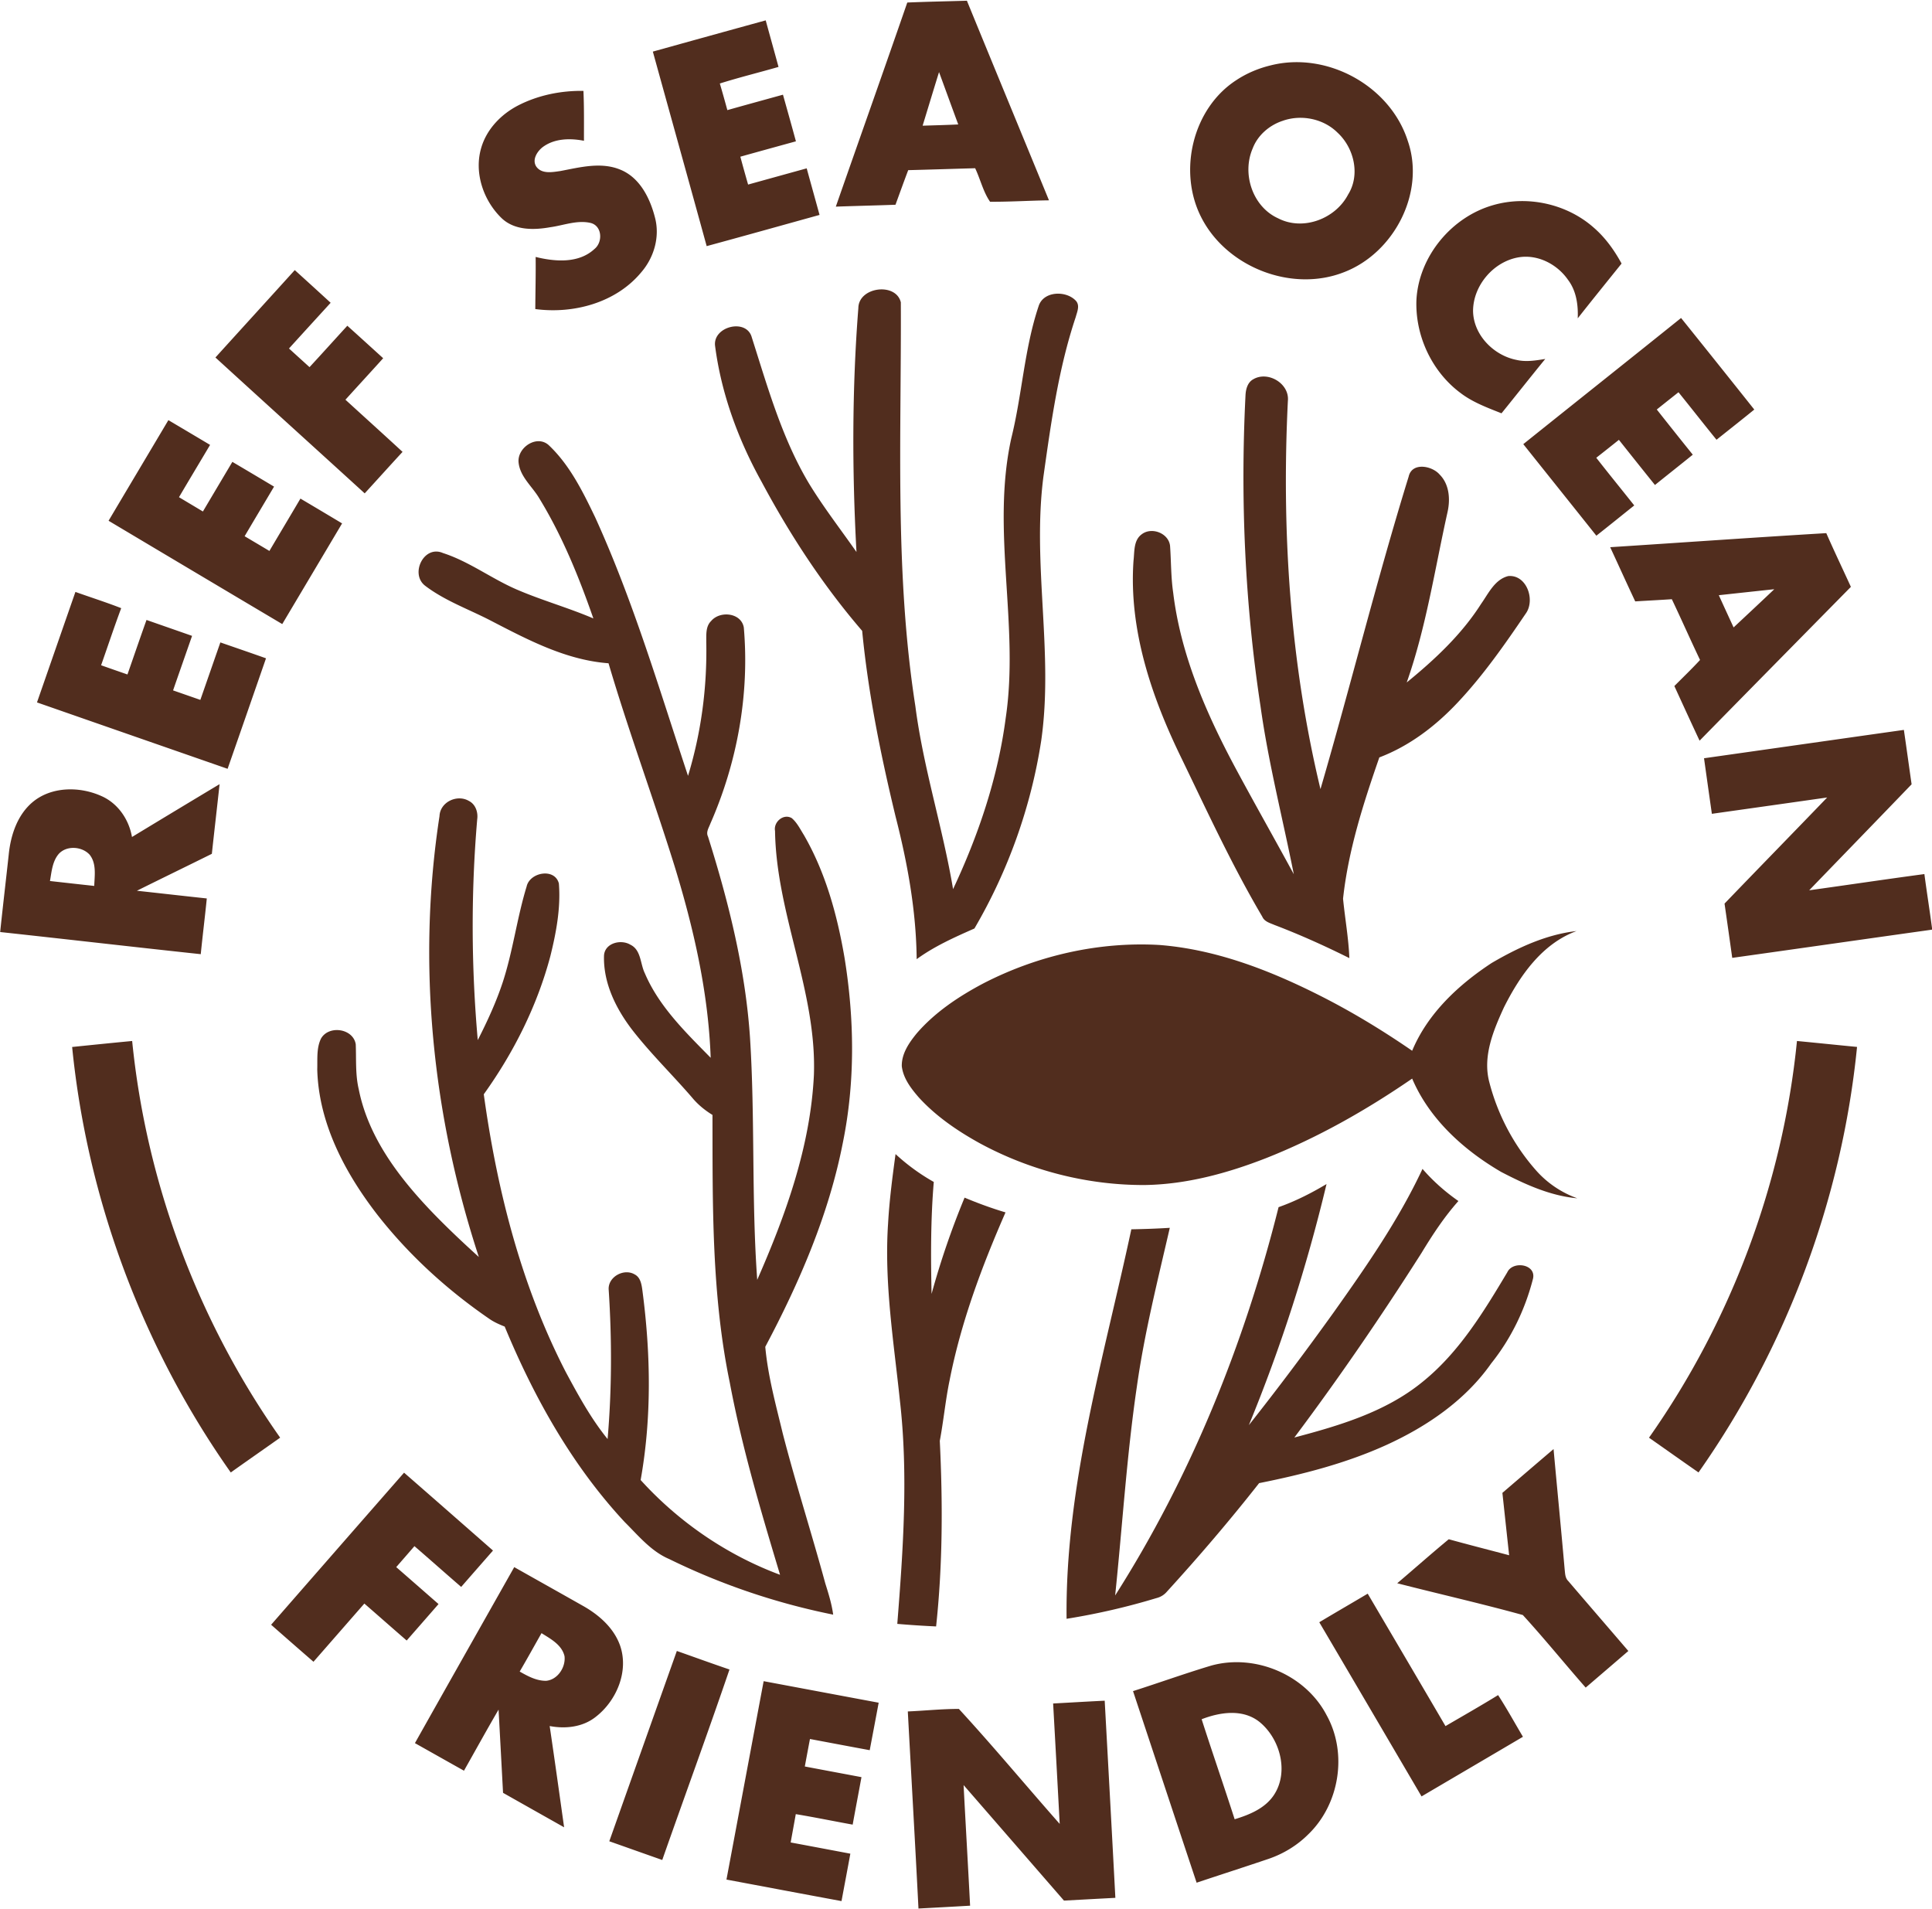 <svg xmlns="http://www.w3.org/2000/svg" width="665pt" height="876" viewBox="0 0 665 657">
  <g fill="#512d1e">
    <path d="M312.29.87c6.84-.29 13.68-.41 20.52-.62 9.38 22.91 18.85 45.8 28.25 68.7-6.76.09-13.51.53-20.27.49-2.37-3.4-3.34-7.75-5.14-11.54-7.68.21-15.36.47-23.04.66-1.5 3.95-2.93 7.93-4.38 11.91-6.84.25-13.69.4-20.54.65 8.18-23.43 16.49-46.81 24.6-70.25m5.28 42.39c4.09-.13 8.18-.23 12.26-.43-2.23-6-4.4-12.02-6.61-18.02-1.91 6.14-3.77 12.3-5.65 18.45ZM224.71 17.76c12.95-3.6 25.89-7.19 38.85-10.75 1.46 5.34 2.95 10.67 4.41 16.02-6.72 1.94-13.53 3.6-20.2 5.71.9 3.04 1.75 6.1 2.59 9.16 6.37-1.8 12.76-3.54 19.14-5.31 1.5 5.35 3.01 10.69 4.46 16.05-6.38 1.75-12.76 3.51-19.13 5.29.86 3.2 1.75 6.4 2.67 9.59 6.72-1.86 13.44-3.73 20.17-5.58 1.46 5.35 2.96 10.69 4.42 16.03-12.95 3.59-25.89 7.22-38.85 10.74-6.14-22.33-12.36-44.63-18.53-66.95ZM437.37 22.5c19.27-4.88 41.01 6.92 47.15 25.87 6.23 17.75-4.62 38.64-21.86 45.29-18.06 7.14-40.65-1.75-49.29-19.07-7.93-15.76-2.84-37.28 12.15-46.99 3.6-2.39 7.65-4.09 11.85-5.1m4.05 19.11c-4.55 1.52-8.53 4.96-10.25 9.49-3.77 8.71-.04 20.06 8.77 24.04 8.57 4.43 19.72.19 24.08-8.18 4.25-6.79 2.06-16.04-3.63-21.3-4.87-4.85-12.55-6.36-18.97-4.05ZM178.31 36.31c6.92-3.56 14.75-5.14 22.51-5.03.26 5.72.17 11.45.18 17.17-4.79-.93-10.23-.84-14.28 2.24-1.88 1.49-3.67 4.35-2.11 6.67 1.87 2.61 5.55 1.89 8.28 1.5 6.77-1.28 14.08-3.24 20.75-.42 6.65 2.77 10.12 9.83 11.81 16.45 1.74 6.6-.32 13.72-4.73 18.82-8.69 10.49-23.3 14.41-36.47 12.66.03-5.98.2-11.96.12-17.94 6.66 1.65 14.83 2.31 20.25-2.74 2.93-2.36 2.67-7.96-1.33-8.96-4.64-1.07-9.26.83-13.82 1.46-5.63 1.01-12.22 1.16-16.7-3-6.4-6.1-9.72-15.85-7.08-24.48 1.9-6.33 6.83-11.4 12.62-14.4ZM513.84 70.63c11.89-3.47 25.47-.49 34.75 7.73 3.97 3.44 7.06 7.76 9.56 12.35-5.04 6.27-10.11 12.52-15.09 18.85.19-4.62-.48-9.47-3.35-13.25-3.64-5.26-10.13-8.7-16.59-7.81-8.82 1.26-16.06 9.62-16.09 18.52.11 8.25 7.08 15.31 14.96 16.85 3.27.77 6.63.2 9.89-.33-5.06 6.2-10.02 12.49-15.06 18.71-4.86-1.94-9.87-3.77-14.07-6.97-9.97-7.39-15.77-19.93-15.2-32.29.91-14.83 12.08-28.27 26.29-32.36ZM101.46 92.96c4.13 3.73 8.24 7.48 12.35 11.25-4.78 5.24-9.57 10.47-14.34 15.73 2.35 2.14 4.71 4.28 7.07 6.42 4.37-4.73 8.67-9.51 13.01-14.25 4.13 3.71 8.23 7.45 12.34 11.18-4.31 4.78-8.67 9.51-12.99 14.28 6.55 5.99 13.14 11.93 19.66 17.95-4.37 4.74-8.68 9.53-13.03 14.28-17.11-15.6-34.28-31.14-51.38-46.76C83.24 113 92.38 103 101.46 92.96ZM295.45 105.97c.13-7.25 12.94-8.88 14.62-1.91.21 46.32-2.17 93 5 138.97 2.74 21.3 9.44 41.82 12.98 62.98 8.76-18.64 15.44-38.42 18.12-58.9 4.76-31.97-5.08-64.45 1.91-96.23 3.74-15.04 4.47-30.74 9.41-45.5 1.64-5.28 9.53-5.49 12.88-1.81 1.4 1.63.37 3.77-.1 5.55-5.94 17.75-8.5 36.37-11.11 54.84-3.94 30.24 3.55 60.72-.77 90.95-3.5 22.74-11.37 44.8-22.99 64.65-6.87 3.03-13.79 6.12-19.88 10.56-.16-16.6-3.14-33.01-7.25-49.05-5.08-21.07-9.43-42.36-11.51-63.95-13.47-15.64-24.83-33.02-34.57-51.21-8.07-14.51-13.95-30.47-16.07-46.97-.7-6.64 10.86-9.48 12.65-2.82 5.47 17.15 10.4 34.75 19.71 50.32 4.98 8.16 10.84 15.72 16.32 23.54-1.52-27.98-1.54-56.07.65-84.01ZM524.32 152.86c18.09-14.49 36.24-28.91 54.31-43.42 8.43 10.48 16.83 20.99 25.2 31.52-4.3 3.5-8.66 6.93-13 10.39-4.41-5.42-8.7-10.92-13.09-16.35-2.49 1.97-4.99 3.95-7.47 5.94 4.1 5.2 8.23 10.38 12.39 15.55-4.32 3.5-8.69 6.94-13.02 10.43-4.16-5.17-8.29-10.35-12.41-15.54-2.59 2.07-5.18 4.13-7.79 6.17 4.3 5.51 8.73 10.93 13.07 16.41-4.35 3.47-8.67 6.98-13.04 10.41-8.37-10.51-16.77-21-25.15-31.51ZM431.38 130.53c5.07-2.97 12.54 1.49 11.91 7.48-2.2 44.75.74 89.94 11.22 133.58 10.43-35.77 19.35-71.98 30.36-107.58 1.14-5.03 8.05-3.74 10.67-.67 3.38 3.39 3.7 8.63 2.67 13.06-4.36 19.56-7.33 39.51-14.01 58.48 9.63-7.86 18.88-16.49 25.6-27.05 2.54-3.59 4.72-8.44 9.38-9.57 6.33-.52 9.33 8.24 6.01 12.88-7.21 10.63-14.6 21.23-23.42 30.61-7.57 8.07-16.59 14.98-27 18.93-5.49 15.81-10.68 31.93-12.49 48.63.67 6.81 1.9 13.58 2.17 20.44-8.41-4.19-16.98-8.06-25.76-11.4-1.57-.68-3.47-1.14-4.21-2.87-10.32-17.49-18.84-35.96-27.67-54.23-10.35-21.15-18.33-44.41-16.65-68.29.37-3.08-.03-6.97 2.79-9.05 3.42-2.68 9.32-.42 9.79 3.97.38 5.35.29 10.75 1.07 16.07 2.57 21.28 11.22 41.23 21.23 59.98 6.64 12.38 13.59 24.6 20.29 36.95-3.82-19.23-8.73-38.26-11.44-57.7-5.38-35.37-6.98-71.29-5.19-107.01.09-2.12.67-4.54 2.68-5.64ZM37.37 179.23c6.85-11.55 13.73-23.08 20.59-34.63 4.79 2.83 9.57 5.67 14.35 8.52-3.56 6.01-7.17 11.98-10.7 18 2.74 1.64 5.48 3.27 8.23 4.92 3.38-5.7 6.76-11.39 10.14-17.08 4.79 2.82 9.57 5.67 14.35 8.52-3.37 5.69-6.77 11.37-10.13 17.07 2.84 1.69 5.69 3.37 8.53 5.07 3.55-6.02 7.14-12 10.68-18.02 4.79 2.83 9.57 5.68 14.34 8.54-6.86 11.55-13.73 23.1-20.6 34.65-19.94-11.83-39.86-23.69-59.78-35.56ZM178.48 158.95c-.31-5 6.27-9.36 10.33-5.8 7.29 6.85 11.79 16.04 16.07 24.94 13.08 28.72 22.03 59.04 31.94 88.94 4.54-14.89 6.6-30.51 6.28-46.06.03-2.47-.26-5.36 1.68-7.24 3.03-3.62 10.34-2.87 11.24 2.22 2 23.02-2.24 46.46-11.54 67.58-.51 1.39-1.54 2.84-.79 4.37 7.08 22.48 12.87 45.56 14.46 69.16 1.78 27.77.48 55.65 2.49 83.42 9.82-22.37 18.32-45.91 19.51-70.53 1.01-28.74-12.96-55.37-13.38-83.96-.58-3.07 2.89-6.09 5.75-4.42 1.82 1.54 2.88 3.75 4.14 5.75 7.5 12.94 11.51 27.59 14.02 42.25 3.42 21.05 3.71 42.74-.56 63.68-4.83 24.75-14.94 48.11-26.71 70.28.91 10.1 3.66 20.02 6.03 29.88 4.47 17.3 9.94 34.31 14.63 51.55 1.11 3.53 2.22 7.06 2.71 10.75-19.53-3.93-38.55-10.35-56.43-19.13-6.23-2.64-10.6-8.05-15.29-12.7-18.09-19.41-31.24-42.91-41.34-67.31-1.92-.76-3.81-1.6-5.49-2.8-14.44-9.94-27.55-21.9-38.36-35.72-11.12-14.38-20.2-31.47-20.67-50.02.11-3.54-.31-7.37 1.32-10.63 2.7-4.66 11.06-3.44 11.93 2.01.21 5.16-.17 10.39 1.03 15.47 3.33 16.8 14.18 30.82 25.81 42.87 4.99 5.14 10.22 10.06 15.53 14.87-15.97-48.64-21.35-101.02-13.54-151.73.19-4.85 6.05-7.62 10.12-5.23 2.28 1.15 3.2 3.87 2.86 6.3-2.16 25.27-2.05 50.74.19 76.01 3.3-6.48 6.36-13.1 8.63-20.01 3.5-10.74 4.87-22.04 8.18-32.82 1.07-4.95 9.71-6.54 11.11-1.06.67 8.41-.92 16.88-2.94 25.02-4.55 17.11-12.62 33.17-22.91 47.52 4.56 33.02 12.91 65.91 28.26 95.66 4.28 7.95 8.65 15.97 14.36 23 1.47-17.06 1.49-34.23.38-51.3-.41-4.47 5.24-7.59 8.96-5.35 1.97 1.02 2.35 3.39 2.62 5.38 2.87 21.66 3.27 43.81-.59 65.37 13.12 14.46 29.68 25.81 47.99 32.62-6.58-21.85-13.11-43.77-17.32-66.22-6.27-30.27-5.89-61.3-5.94-92.05-2.64-1.62-5.05-3.59-7.02-5.98-6.77-7.85-14.24-15.1-20.61-23.3-5.59-7.29-9.96-16.1-9.71-25.48.17-4.37 5.78-5.82 9.08-3.83 3.71 1.78 3.37 6.54 4.96 9.8 4.88 11.48 14.08 20.36 22.68 29.12-.8-22.49-5.86-44.59-12.45-66.03-7.27-23.35-15.8-46.29-22.71-69.75-14.71-1.09-27.96-8.17-40.81-14.82-7.48-3.85-15.56-6.72-22.3-11.85-5.32-4.05-.47-14.15 6.12-11.27 9.1 2.94 16.79 8.88 25.54 12.62 8.59 3.69 17.63 6.21 26.23 9.89-4.99-14.32-10.74-28.48-18.68-41.44-2.43-4.09-6.69-7.43-7.08-12.46ZM554.23 188.33c24.79-1.6 49.58-3.36 74.38-4.84 2.73 6.21 5.65 12.32 8.47 18.49-17.37 17.64-34.75 35.27-52.08 52.94-2.93-6.25-5.8-12.53-8.68-18.8 2.96-2.99 5.99-5.89 8.84-8.98-3.31-6.94-6.41-13.97-9.71-20.91-4.2.28-8.4.49-12.6.75-2.92-6.19-5.74-12.44-8.62-18.65m37.39 16.52c1.68 3.7 3.38 7.39 5.09 11.09 4.67-4.37 9.36-8.74 14-13.15-6.36.68-12.73 1.37-19.09 2.06ZM12.73 241.75c4.41-12.67 8.81-25.35 13.23-38.03 5.25 1.88 10.57 3.56 15.76 5.59-2.43 6.5-4.61 13.1-6.92 19.65 3.02 1.07 6.04 2.13 9.07 3.17 2.19-6.25 4.32-12.52 6.56-18.76 5.22 1.83 10.45 3.64 15.68 5.48-2.18 6.26-4.37 12.5-6.54 18.76l9.39 3.27c2.3-6.59 4.59-13.19 6.89-19.78 5.24 1.82 10.49 3.61 15.71 5.47-4.39 12.68-8.79 25.36-13.22 38.03-21.87-7.61-43.75-15.22-65.61-22.85ZM586.53 260.97c22.93-3.25 45.86-6.52 68.79-9.76.91 6.23 1.76 12.48 2.66 18.72-11.72 12.19-23.51 24.31-35.25 36.48 13.22-1.83 26.42-3.81 39.65-5.58.82 6.19 1.8 12.35 2.62 18.54v.59c-22.92 3.21-45.84 6.5-68.76 9.71-.87-6.23-1.75-12.45-2.65-18.68 11.75-12.21 23.58-24.32 35.33-36.52-13.23 1.89-26.46 3.75-39.69 5.62-.91-6.37-1.81-12.75-2.7-19.12ZM45.43 288.07a7088.06 7088.06 0 0 1 30.15-18.19c-.86 7.99-1.8 15.98-2.66 23.98-8.59 4.26-17.22 8.44-25.8 12.71 8.02.87 16.03 1.79 24.06 2.65-.64 6.4-1.44 12.78-2.08 19.18-23.02-2.46-46.02-5.13-69.04-7.62.93-8.94 1.99-17.87 2.96-26.8.68-6.58 2.95-13.45 8.14-17.86 6.51-5.49 16.27-5.52 23.77-2.13 5.68 2.5 9.45 8.06 10.5 14.08m-25.35 5.99c-2.08 2.58-2.32 6.02-2.88 9.16 5.08.57 10.16 1.14 15.24 1.69.12-3.59.83-7.71-1.59-10.75-2.68-2.93-8.13-3.26-10.77-.1Z"/>
    <path d="M513.44 331.43c8.98-5.25 18.76-9.81 29.21-10.99-11.89 4.36-19.52 15.38-24.98 26.25-3.66 7.98-7.41 16.92-5.03 25.82 2.85 11.03 8.31 21.44 15.82 30.01 3.87 4.49 8.87 7.9 14.45 9.9-9.32-.84-18.02-4.82-26.23-9.09-12.86-7.5-24.7-18.19-30.61-32.11-15.79 10.85-32.56 20.38-50.4 27.42-13.27 5.17-27.28 8.99-41.6 9.21-19.7.09-39.38-4.95-56.71-14.31-7.71-4.25-15.13-9.29-21.1-15.83-2.68-3.09-5.37-6.57-5.86-10.76-.1-4.36 2.56-8.15 5.2-11.37 6.29-7.25 14.42-12.65 22.84-17.11 18.57-9.58 39.7-14.43 60.59-13.24 19.22 1.49 37.54 8.52 54.64 17.1 11.25 5.63 22.03 12.18 32.4 19.31 5.34-12.82 15.95-22.72 27.37-30.21ZM24.83 360.34c6.88-.7 13.77-1.41 20.66-2.06 4.89 48.88 22.65 96.37 50.94 136.52-5.66 4.01-11.35 7.96-17 11.98-30.37-43.04-49.38-94.02-54.6-146.44ZM618.52 358.28c6.9.65 13.78 1.38 20.68 2.04-5.23 52.43-24.27 103.36-54.57 146.45-5.7-3.96-11.36-7.98-17.04-11.96 28.28-40.16 46.05-87.65 50.93-136.53ZM308.25 397.2a70.17 70.17 0 0 0 13.16 9.59c-1.08 12.81-1.04 25.68-.76 38.53 3.09-11.27 6.89-22.34 11.36-33.13 4.6 1.93 9.3 3.65 14.09 5.08-8.14 18.6-15.31 37.75-19.23 57.72-1.44 6.92-2.08 13.97-3.39 20.91 1.04 21.28 1.01 42.66-1.27 63.87-4.46-.21-8.92-.49-13.36-.88 2.02-25.6 3.83-51.43.88-77.03-2.12-20.18-5.42-40.41-4.05-60.77.45-8 1.49-15.95 2.57-23.89Z"/>
    <path d="M458.9 451.9c11.26-15.86 22.46-31.92 30.73-49.6 3.62 4.2 7.81 7.88 12.36 11.06-4.89 5.48-8.92 11.64-12.72 17.9-13.8 21.69-28.33 42.92-43.75 63.49 15.48-4.09 31.44-8.8 44.06-19.1 12.58-10.11 21.07-24.1 29.23-37.76 1.87-4.04 9.94-2.86 8.87 2.13-2.68 10.58-7.56 20.68-14.4 29.22-8.88 12.66-22.04 21.65-35.94 28.01-13.98 6.37-28.94 10.2-43.95 13.2-10.08 12.83-20.68 25.23-31.67 37.27a6.832 6.832 0 0 1-3.65 2.29 234.407 234.407 0 0 1-30.95 7.13c-.51-45.68 12.81-89.79 22.29-134.05 4.42-.08 8.83-.23 13.24-.51-4.17 18.11-8.73 36.17-11.33 54.6-3.51 23.86-4.98 47.95-7.48 71.93 26.09-40.99 44.46-86.59 56.25-133.64 5.78-2.04 11.26-4.82 16.51-7.96-6.76 28.29-15.66 56.08-26.74 82.98 10-12.62 19.65-25.51 29.04-38.59ZM517.13 513.8c5.86-5.02 11.72-10.07 17.61-15.07 1.25 13.8 2.61 27.59 3.82 41.39.16 1.38.14 2.95 1.22 4 6.88 8.05 13.81 16.05 20.7 24.1-4.88 4.2-9.78 8.4-14.68 12.6-7.27-8.27-14.21-16.86-21.64-24.98-14.31-3.95-28.84-7.24-43.23-10.93 5.93-5.03 11.74-10.2 17.74-15.15 6.9 1.91 13.85 3.67 20.78 5.51-.78-7.16-1.55-14.31-2.32-21.47ZM93.32 559.19c15.25-17.46 30.49-34.91 45.76-52.34 10.22 8.91 20.41 17.85 30.61 26.8-3.65 4.17-7.31 8.34-10.95 12.52-5.39-4.65-10.7-9.39-16.09-14.03-2.08 2.41-4.17 4.81-6.27 7.21 4.86 4.23 9.71 8.48 14.56 12.72-3.64 4.19-7.31 8.37-10.96 12.55-4.87-4.22-9.7-8.49-14.57-12.72-5.84 6.67-11.67 13.36-17.51 20.03-4.88-4.23-9.74-8.48-14.58-12.74ZM142.82 599.93c11.36-20.21 22.78-40.38 34.18-60.57 8.01 4.52 16.03 9.01 24.03 13.54 5.35 3.08 10.31 7.51 12.41 13.47 3.07 8.88-1.25 19.05-8.46 24.58-4.44 3.49-10.38 4.13-15.78 3.1 1.72 11.61 3.33 23.23 4.97 34.85-7.01-3.95-14.02-7.9-21.02-11.86-.51-9.55-1.02-19.1-1.54-28.64-4.06 6.95-7.94 14.01-11.91 21.02-5.63-3.15-11.26-6.33-16.88-9.49m43.57-37.85c-2.5 4.4-4.94 8.84-7.51 13.22 2.8 1.59 5.8 3.23 9.12 3.18 3.97-.38 6.76-4.69 6.31-8.47-.92-3.93-4.78-5.95-7.92-7.93ZM454.1 558.33c5.53-3.32 11.12-6.54 16.67-9.84 8.93 15.19 17.88 30.37 26.77 45.58 6.05-3.53 12.15-7 18.11-10.67 3.03 4.67 5.71 9.56 8.55 14.35-11.62 6.85-23.26 13.68-34.9 20.52-11.73-19.98-23.44-39.98-35.2-59.94ZM232.97 568.21c6.04 2.13 12.06 4.32 18.12 6.38-7.48 21.93-15.47 43.69-23.14 65.56-6.08-2.13-12.15-4.3-18.23-6.44 7.74-21.84 15.49-43.67 23.25-65.5ZM416.93 573.24c15.1-4.17 32.49 3.17 39.72 17.13 7.25 13.1 4.4 30.63-6.36 40.97-3.8 3.8-8.5 6.65-13.57 8.4-8.26 2.8-16.57 5.46-24.84 8.23-7.32-21.97-14.59-43.96-21.89-65.94 9-2.87 17.89-6.08 26.94-8.79m-3.32 18.47c3.69 11.51 7.66 22.92 11.36 34.42 5.17-1.57 10.62-3.8 13.65-8.55 5.07-7.95 1.91-19.31-5.17-25-5.72-4.5-13.52-3.32-19.84-.87ZM250.05 646.89c4.28-22.76 8.52-45.53 12.8-68.28 13.2 2.47 26.39 4.95 39.59 7.41-1.01 5.45-2.05 10.89-3.08 16.34-6.86-1.26-13.72-2.56-20.57-3.85-.6 3.15-1.19 6.3-1.77 9.46 6.5 1.24 13 2.44 19.5 3.67-1 5.44-2.04 10.89-3.03 16.34-6.53-1.18-13.03-2.52-19.58-3.61-.58 3.25-1.18 6.49-1.76 9.75 6.85 1.27 13.69 2.57 20.54 3.86-.99 5.44-2.03 10.88-3.04 16.32-13.21-2.44-26.4-4.93-39.6-7.41ZM362.49 586.29c5.92-.32 11.83-.68 17.75-.96 1.24 22.62 2.48 45.23 3.67 67.85-5.9.31-11.8.63-17.69.95-11.52-13.25-23.02-26.51-34.55-39.76.72 13.84 1.53 27.67 2.24 41.51-5.92.35-11.85.66-17.77.98-1.15-22.62-2.45-45.22-3.67-67.83 5.86-.25 11.71-.88 17.58-.87 11.86 12.89 23.09 26.42 34.7 39.57-.73-13.81-1.49-27.63-2.26-41.44Z"/>
  </g>
</svg>
